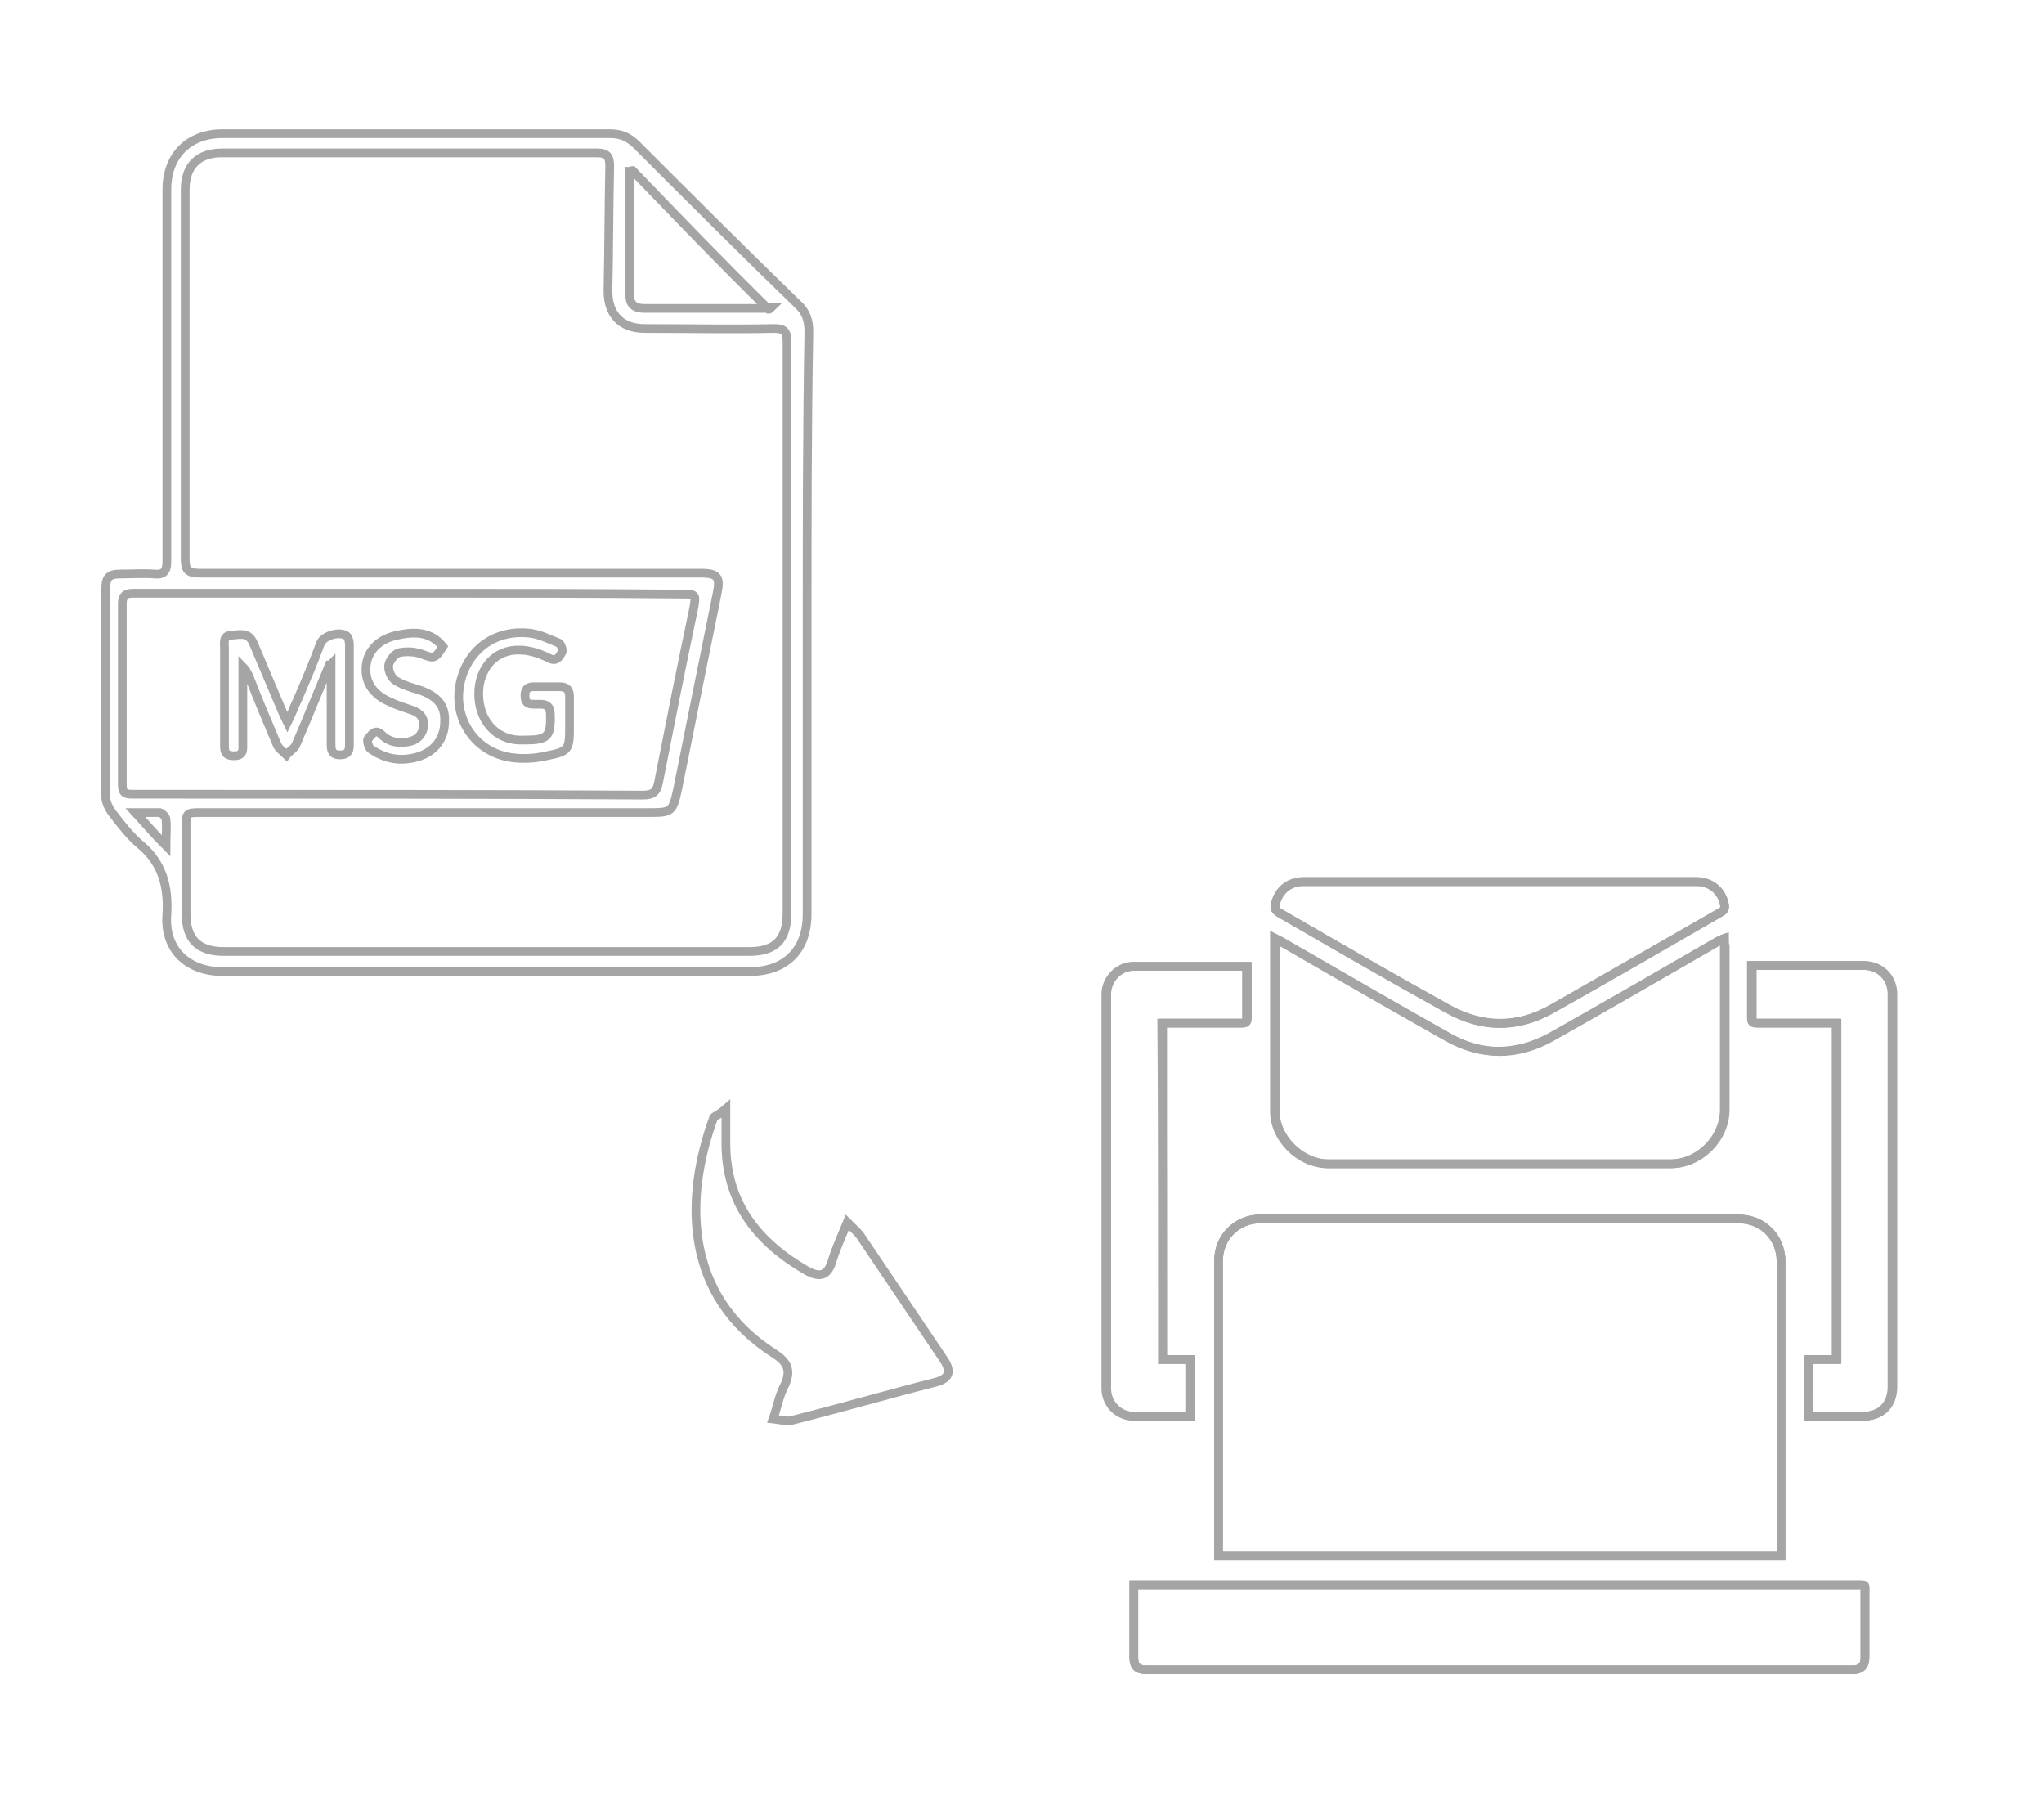 <?xml version="1.0" encoding="utf-8"?>
<!-- Generator: Adobe Illustrator 26.0.1, SVG Export Plug-In . SVG Version: 6.00 Build 0)  -->
<svg version="1.1" id="Layer_1" xmlns="http://www.w3.org/2000/svg" xmlns:xlink="http://www.w3.org/1999/xlink" x="0px" y="0px"
	 viewBox="0 0 234 206" style="enable-background:new 0 0 234 206;" xml:space="preserve">
<style type="text/css">
	.st0{fill:none;stroke:#A5A5A5;stroke-miterlimit:10;}
</style>
<g>
	<path class="st0" d="M92.4,71.3c0,11.1,0,22.2,0,33.3c0,4.2-2.5,6.6-6.6,6.6c-20.1,0-40.2,0-60.3,0c-4,0-6.7-2.5-6.4-6.5
		c0.2-3.2-0.5-5.9-3-8c-1.2-1-2.2-2.3-3.2-3.6c-0.4-0.5-0.8-1.3-0.8-1.9c-0.1-7.9,0-15.9,0-23.8c0-1.3,0.4-1.7,1.6-1.7
		c1.3,0,2.7-0.1,4,0c1,0.1,1.4-0.3,1.4-1.4c0-6.9,0-13.9,0-20.8c0-7.3,0-14.5,0-21.8c0-3.9,2.5-6.4,6.4-6.4c14.8,0,29.5,0,44.3,0
		c1.3,0,2.2,0.4,3.1,1.3c6.1,6.1,12.2,12.2,18.4,18.2c1,0.9,1.3,1.9,1.3,3.2C92.4,49.1,92.4,60.2,92.4,71.3z M90.1,72.1
		c0-11,0-22,0-33c0-1.1-0.3-1.5-1.4-1.5c-5,0.1-9.9,0-14.9,0c-2.7,0-4.2-1.6-4.2-4.3c0.1-4.8,0.1-9.5,0.2-14.3
		c0-1.1-0.3-1.5-1.5-1.5c-14.3,0-28.6,0-42.9,0c-2.7,0-4.2,1.5-4.2,4.2c0,14.1,0,28.2,0,42.3c0,1.2,0.3,1.6,1.6,1.6
		c7.8,0,15.6,0,23.5,0c11.3,0,22.6,0,33.9,0c1.9,0,2.3,0.4,1.9,2.3c-1.5,7.4-3,14.8-4.5,22.3C77,93,76.9,93,74.1,93c-17,0-34,0-51,0
		c-1.8,0-1.8,0-1.8,1.8c0,3.3,0,6.5,0,9.8c0,2.9,1.4,4.3,4.3,4.3c20.1,0,40.2,0,60.2,0c3,0,4.3-1.4,4.3-4.4
		C90.1,93.7,90.1,82.9,90.1,72.1z M46.9,67.9c-10.5,0-21,0-31.4,0c-0.8,0-1.5,0-1.5,1.2c0,6.9,0,13.8,0,20.7c0,0.9,0.3,1.1,1.1,1.1
		c1.8,0,3.5,0,5.3,0c17.7,0,35.5,0,53.2,0.1c1.2,0,1.6-0.4,1.8-1.5c1.3-6.6,2.6-13.2,4-19.8c0.3-1.7,0.3-1.7-1.4-1.7
		C67.7,67.9,57.3,67.9,46.9,67.9z M72.4,19.5c-0.1,0-0.2,0.1-0.3,0.1c0,4.7,0,9.5,0,14.2c0,1.1,0.6,1.5,1.7,1.5c4.6,0,9.2,0,13.8,0
		c0.2,0,0.4-0.1,0.7-0.1c-0.1,0.1-0.2,0.2-0.3,0.2C82.7,30.2,77.5,24.8,72.4,19.5z M15.5,93c1.2,1.3,2.2,2.5,3.5,3.8
		c0-1.3,0.1-2.1,0-3c0-0.3-0.4-0.7-0.7-0.8C17.5,93,16.6,93,15.5,93z"/>
	<path class="st0" d="M37.7,76.1c-1.3,3.1-2.5,6.1-3.8,9.1c-0.2,0.5-0.8,0.8-1.1,1.2c-0.4-0.4-0.9-0.7-1.1-1.2
		c-1.1-2.6-2.2-5.2-3.2-7.8c-0.2-0.4-0.4-0.8-0.7-1.1c0,2.6,0,5.2,0,7.8c0,0.5,0,1,0,1.5c0,0.7-0.4,0.9-1,0.9c-0.7,0-1.1-0.2-1.1-1
		c0-0.7,0-1.5,0-2.2c0-3,0-6,0-9.1c0-0.6-0.2-1.4,0.7-1.5c0.9,0,2-0.5,2.6,0.9c1.1,2.6,2.2,5.2,3.3,7.8c0.2,0.4,0.3,0.7,0.6,1.3
		c0.5-1,0.8-1.9,1.2-2.7c0.9-2.1,1.8-4.2,2.6-6.4c0.4-0.9,2.3-1.4,3-0.8c0.2,0.2,0.3,0.6,0.3,1c0,3.8,0,7.7,0,11.5
		c0,0.8-0.3,1.1-1.1,1.1c-0.8,0-1-0.4-1-1.2c0-3.1,0-6.1,0-9.2C37.8,76.1,37.7,76.1,37.7,76.1z"/>
	<path class="st0" d="M65.2,82.2c0,0.3,0,0.6,0,1c0,2.6-0.1,2.8-2.6,3.3c-1.3,0.3-2.7,0.4-4.1,0.2c-4-0.6-6.5-4.2-5.9-8.1
		c0.7-4.2,4.1-6.7,8.3-6.1c1.1,0.2,2.1,0.7,3.1,1.1c0.2,0.1,0.5,0.9,0.3,1.1c-0.3,0.5-0.6,1.1-1.5,0.6c-1-0.5-2.2-0.9-3.3-0.9
		c-2.8-0.1-4.7,2.1-4.7,5c0,3,1.9,5.2,4.6,5.3c0.2,0,0.5,0,0.7,0c2.6,0,3-0.4,2.9-3c0-0.7-0.3-1.1-1.1-1.1c-0.3,0-0.6,0-0.8,0
		c-0.7,0-1-0.2-1-1c0-0.7,0.3-1,1-1c1,0,2,0,3,0c0.8,0,1.1,0.4,1.1,1.1C65.2,80.6,65.2,81.4,65.2,82.2
		C65.2,82.2,65.2,82.2,65.2,82.2z"/>
	<path class="st0" d="M50.7,74c-0.9,1.4-1,1.4-2.3,0.9c-0.8-0.3-1.8-0.4-2.7-0.2c-0.5,0.1-1.1,0.9-1.2,1.4c-0.1,0.6,0.3,1.5,0.8,1.8
		c0.8,0.5,1.8,0.8,2.8,1.1c2,0.7,2.9,1.8,2.8,3.6c0,1.9-1.1,3.4-3,4c-2,0.6-3.8,0.3-5.5-0.9c-0.2-0.2-0.4-0.9-0.3-1.1
		c0.4-0.4,0.8-1.3,1.6-0.5c0.9,0.9,2,1,3.1,0.8c0.9-0.2,1.5-0.7,1.7-1.7c0.1-1-0.4-1.6-1.3-1.9c-0.8-0.3-1.6-0.5-2.4-0.9
		c-2-0.8-3-2.2-2.9-4c0.1-1.9,1.5-3.3,3.6-3.7C47.7,72.2,49.4,72.4,50.7,74z"/>
</g>
<path class="st0" d="M83.1,126.9c0,1.8,0,3,0,4.2c0.1,6.7,3.7,11.1,9.2,14.3c1.6,0.9,2.5,0.6,3-1.2c0.4-1.3,1-2.6,1.7-4.3
	c0.8,0.8,1.3,1.2,1.6,1.7c3.1,4.6,6.2,9.2,9.3,13.8c0.9,1.3,1.1,2.3-0.8,2.8c-5.5,1.4-11,3-16.6,4.4c-0.5,0.1-1.1-0.1-2-0.2
	c0.5-1.4,0.7-2.7,1.3-3.8c0.8-1.7,0.4-2.7-1.2-3.7c-10.3-6.6-10.3-17.7-6.9-27C81.9,127.7,82.3,127.6,83.1,126.9z"/>
<g>
	<path class="st0" d="M139.5,178.1c21.5,0,42.9,0,64.4,0c0-0.3,0-0.5,0-0.7c0-11,0-22,0-33c0-2.8-2.1-4.9-4.9-4.9
		c-18.2,0-36.5,0-54.7,0c-2.7,0-4.8,2.1-4.8,4.8c0,11.1,0,22.1,0,33.2C139.5,177.7,139.5,177.9,139.5,178.1z M197.4,107.4
		c-0.3,0.1-0.4,0.2-0.6,0.3c-6.4,3.7-12.8,7.4-19.2,11c-3.9,2.2-7.9,2.2-11.8,0c-6.4-3.6-12.8-7.3-19.2-11c-0.2-0.1-0.4-0.2-0.6-0.3
		c0,0.2,0,0.3,0,0.5c0,6.4,0,12.9,0,19.3c0,3.1,3,6,6.1,6c13.1,0,26.1,0,39.2,0c3.3,0,6.2-2.9,6.2-6.2c0-6.2,0-12.5,0-18.7
		C197.4,108,197.4,107.7,197.4,107.4z M129.8,181.4c0,0.2,0,0.4,0,0.6c0,2.6,0,5.1,0,7.7c0,1,0.5,1.4,1.4,1.4c27,0,53.9,0,80.9,0
		c1,0,1.4-0.5,1.4-1.4c0-2.5,0-5,0-7.5c0-0.8,0.2-0.8-0.8-0.8c-27.4,0-54.8,0-82.2,0C130.3,181.4,130.1,181.4,129.8,181.4z
		 M171.7,100.9c-7.5,0-15,0-22.5,0c-1.6,0-2.8,1-3.2,2.6c-0.1,0.5,0,0.7,0.5,1c6.4,3.7,12.8,7.4,19.3,11c3.9,2.2,7.9,2.2,11.8,0
		c6.5-3.6,13-7.4,19.4-11.1c0.4-0.2,0.5-0.5,0.4-0.9c-0.3-1.6-1.6-2.6-3.2-2.6C186.7,100.9,179.2,100.9,171.7,100.9z M207,162.1
		c2.1,0,4.2,0,6.3,0c2.1,0,3.4-1.3,3.4-3.4c0-15,0-29.9,0-44.9c0-1.9-1.4-3.3-3.3-3.3c-4.1,0-8.2,0-12.2,0c-0.2,0-0.4,0-0.6,0
		c0,0.2,0,0.4,0,0.6c0,1.8,0,3.6,0,5.4c0,0.5,0.1,0.6,0.6,0.6c2.8,0,5.6,0,8.5,0c0.2,0,0.4,0,0.6,0c0,12.9,0,25.7,0,38.5
		c-1.1,0-2.1,0-3.2,0C207,157.8,207,159.9,207,162.1z M133.1,155.6c0-12.9,0-25.7,0-38.5c0.2,0,0.4,0,0.6,0c2.8,0,5.6,0,8.5,0
		c0.4,0,0.6-0.1,0.6-0.5c0-1.8,0-3.6,0-5.5c0-0.2,0-0.3,0-0.5c-0.2,0-0.3,0-0.4,0c-4.2,0-8.4,0-12.6,0c-1.7,0-3.1,1.5-3.1,3.2
		c0,15,0,30.1,0,45.1c0,1.8,1.4,3.2,3.2,3.2c2,0,4,0,6,0c0.1,0,0.3,0,0.4,0c0-2.2,0-4.3,0-6.5C135.2,155.6,134.1,155.6,133.1,155.6z
		"/>
	<path class="st0" d="M139.5,178.1c0-0.2,0-0.4,0-0.6c0-11.1,0-22.1,0-33.2c0-2.7,2.1-4.8,4.8-4.8c18.2,0,36.5,0,54.7,0
		c2.8,0,4.9,2.1,4.9,4.9c0,11,0,22,0,33c0,0.2,0,0.4,0,0.7C182.4,178.1,161,178.1,139.5,178.1z"/>
	<path class="st0" d="M197.4,107.4c0,0.4,0,0.6,0,0.9c0,6.2,0,12.5,0,18.7c0,3.3-2.9,6.2-6.2,6.2c-13.1,0-26.1,0-39.2,0
		c-3.2,0-6.1-2.9-6.1-6c0-6.4,0-12.9,0-19.3c0-0.1,0-0.2,0-0.5c0.2,0.1,0.4,0.2,0.6,0.3c6.4,3.7,12.8,7.4,19.2,11
		c3.9,2.2,7.9,2.1,11.8,0c6.4-3.6,12.8-7.3,19.2-11C197,107.6,197.1,107.5,197.4,107.4z"/>
	<path class="st0" d="M129.8,181.4c0.3,0,0.5,0,0.7,0c27.4,0,54.8,0,82.2,0c0.9,0,0.8-0.1,0.8,0.8c0,2.5,0,5,0,7.5
		c0,1-0.5,1.4-1.4,1.4c-27,0-53.9,0-80.9,0c-1,0-1.4-0.4-1.4-1.4c0-2.6,0-5.1,0-7.7C129.8,181.8,129.8,181.6,129.8,181.4z"/>
	<path class="st0" d="M171.7,100.9c7.5,0,15,0,22.5,0c1.6,0,2.9,1,3.2,2.6c0.1,0.4,0,0.7-0.4,0.9c-6.5,3.7-12.9,7.4-19.4,11.1
		c-3.9,2.2-7.9,2.1-11.8,0c-6.5-3.6-12.9-7.3-19.3-11c-0.5-0.3-0.6-0.5-0.5-1c0.3-1.6,1.6-2.6,3.2-2.6
		C156.6,100.9,164.2,100.9,171.7,100.9z"/>
	<path class="st0" d="M207,162.1c0-2.2,0-4.3,0-6.5c1.1,0,2.1,0,3.2,0c0-12.9,0-25.7,0-38.5c-0.2,0-0.4,0-0.6,0c-2.8,0-5.6,0-8.5,0
		c-0.5,0-0.6-0.1-0.6-0.6c0-1.8,0-3.6,0-5.4c0-0.2,0-0.3,0-0.6c0.2,0,0.4,0,0.6,0c4.1,0,8.2,0,12.2,0c1.9,0,3.3,1.4,3.3,3.3
		c0,15,0,29.9,0,44.9c0,2.1-1.3,3.4-3.4,3.4C211.2,162.1,209.2,162.1,207,162.1z"/>
	<path class="st0" d="M133.1,155.6c1,0,2.1,0,3.1,0c0,2.2,0,4.3,0,6.5c-0.1,0-0.3,0-0.4,0c-2,0-4,0-6,0c-1.8,0-3.2-1.4-3.2-3.2
		c0-15,0-30.1,0-45.1c0-1.7,1.4-3.2,3.1-3.2c4.2,0,8.4,0,12.6,0c0.1,0,0.2,0,0.4,0c0,0.2,0,0.3,0,0.5c0,1.8,0,3.6,0,5.5
		c0,0.5-0.2,0.5-0.6,0.5c-2.8,0-5.6,0-8.5,0c-0.2,0-0.4,0-0.6,0C133.1,129.9,133.1,142.7,133.1,155.6z"/>
</g>
</svg>
